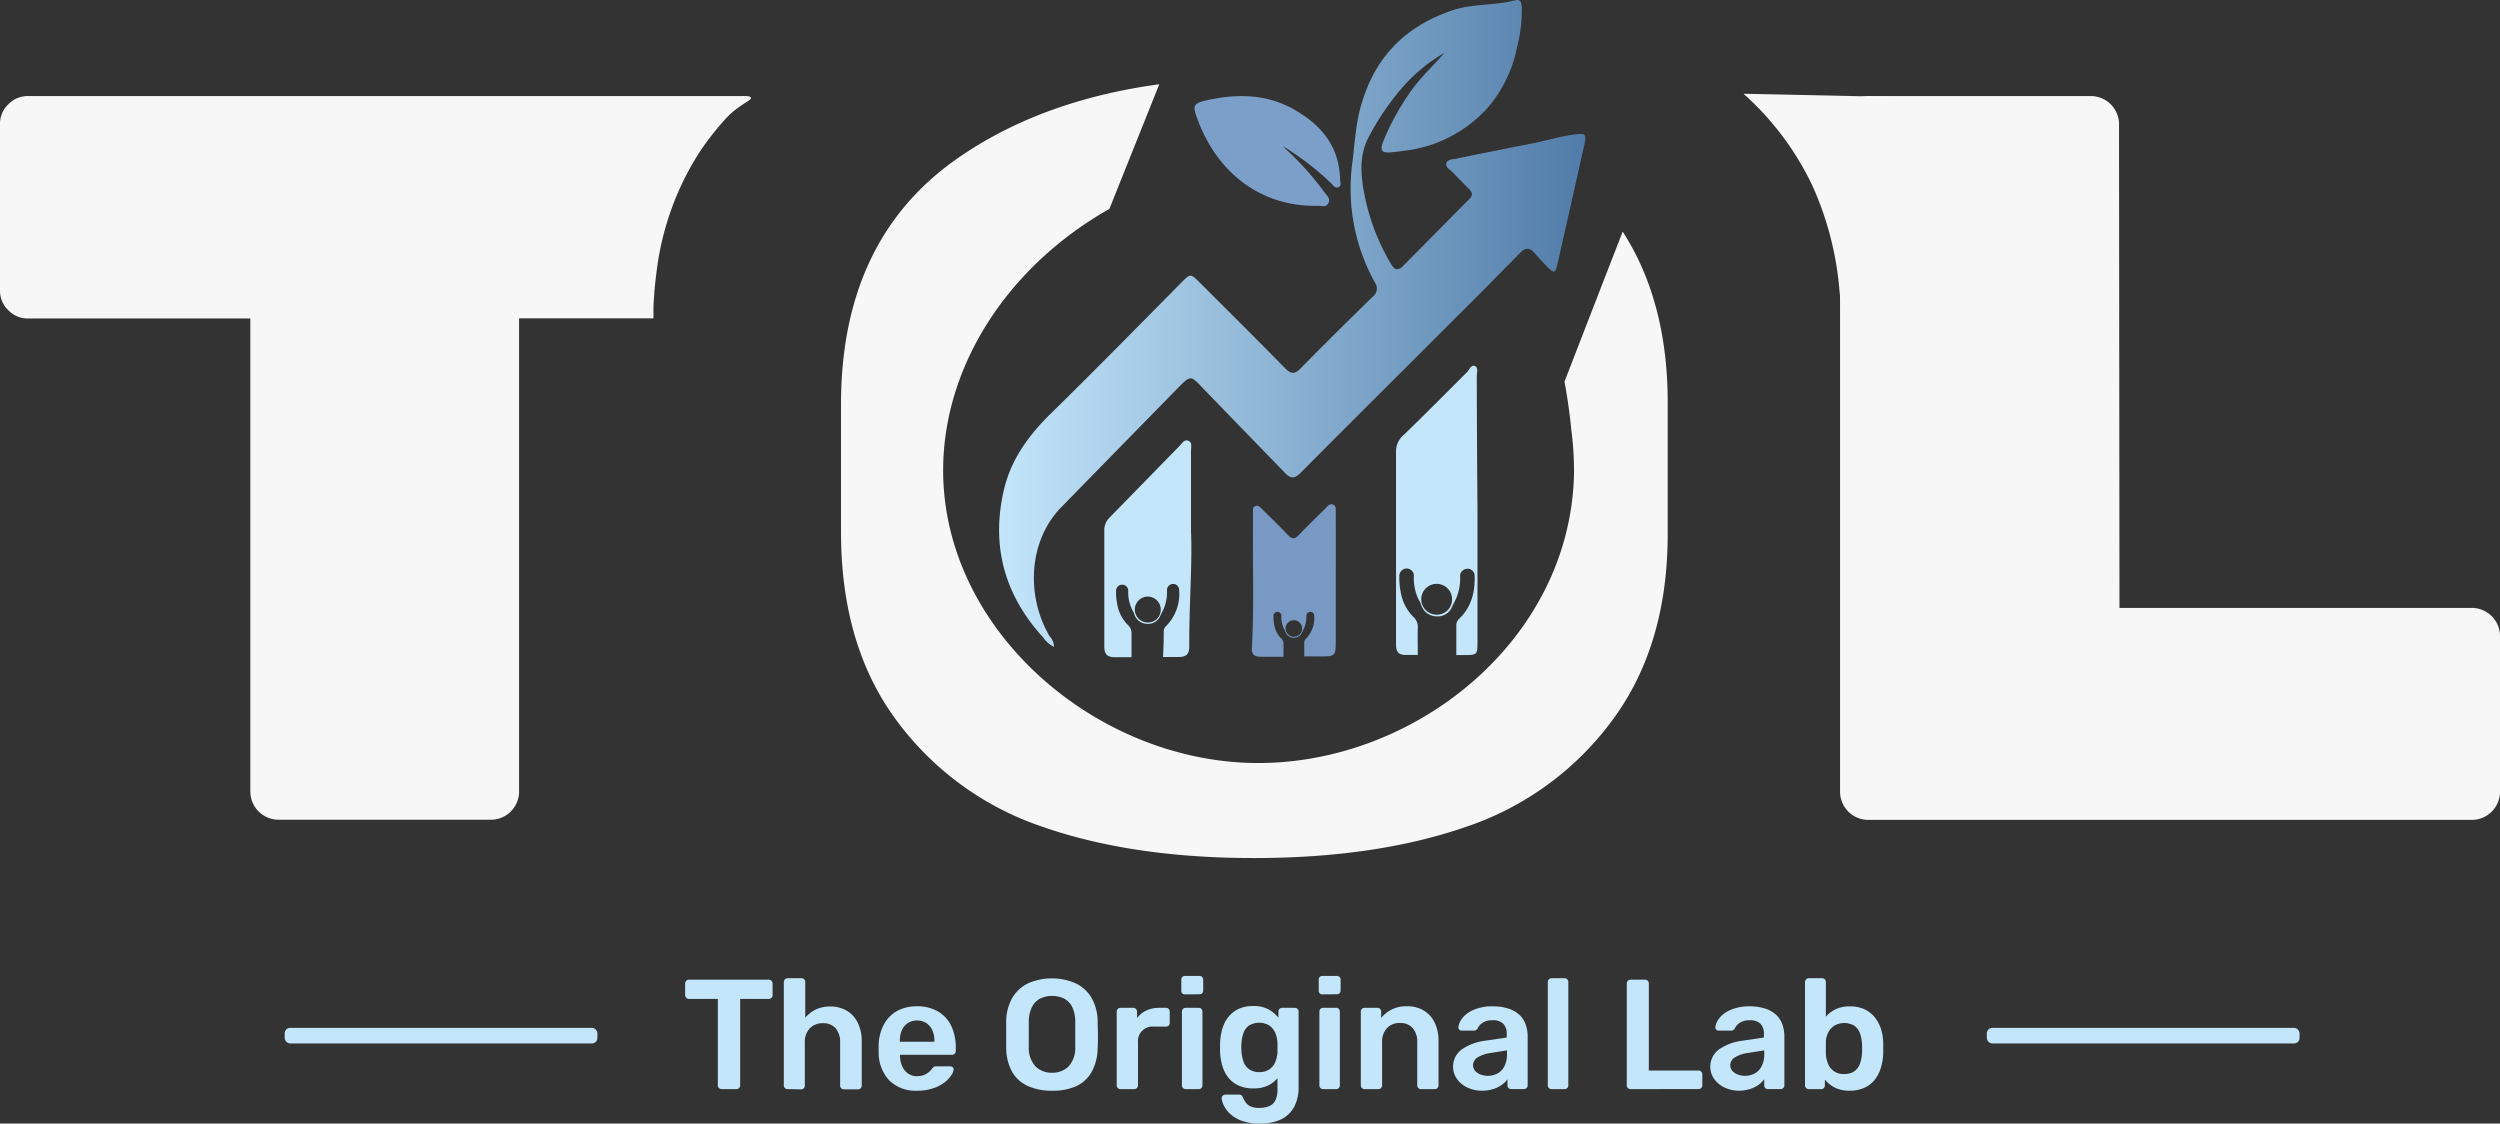 <svg xmlns="http://www.w3.org/2000/svg" xmlns:xlink="http://www.w3.org/1999/xlink" viewBox="0 0 459.36 206.44"><rect x="0" y="0" width="459.36" height="206.44" fill="#333333" stroke="none"/><defs><style>.cls-1{fill:#f8f7f7;}.cls-2{fill:#c3e6fb;}.cls-3{fill:url(#Degradado_sin_nombre_7);}.cls-4{fill:#7b9fc9;}.cls-5{fill:#7899c3;}</style><linearGradient id="Degradado_sin_nombre_7" x1="183.54" y1="59.43" x2="291.31" y2="59.43" gradientUnits="userSpaceOnUse"><stop offset="0" stop-color="#c3e6fb"/><stop offset="1" stop-color="#517ca9"/></linearGradient></defs><g id="Capa_2" data-name="Capa 2"><g id="Logo4"><path class="cls-1" d="M389.44,111.7h64.79a5.19,5.19,0,0,1,5.13,5.13v28.69a5.19,5.19,0,0,1-5.13,5.13h-111a5.19,5.19,0,0,1-5.13-5.13V22.78a5.19,5.19,0,0,1,5.13-5.13h41a5.19,5.19,0,0,1,5.13,5.13Z"/><path class="cls-1" d="M320.36,17.23A53.06,53.06,0,0,1,333,34.08a58.54,58.54,0,0,1,5,19.38c.52,4.73.27,6.77.27,15.69,0,7.89.18,14.56.39,19.54l40.53-70.22Z"/><path class="cls-1" d="M5.13,17.65h131.1c1.37-.06,1.7.13,1.75.3.14.48-1.79,1.12-4,3.2-.48.46-.84.87-1.55,1.69a51.62,51.62,0,0,0-3.6,4.67,51.16,51.16,0,0,0-5.26,10.37A52.52,52.52,0,0,0,120.63,50c-.19,1.46-.31,2.72-.4,3.75,0,.3-.11,1.38-.16,2.56,0,.64,0,1.31,0,1.41,0,.31,0,.57,0,.77H95.38v87a5.19,5.19,0,0,1-5.13,5.13H51.11A5.19,5.19,0,0,1,46,145.52v-87H5.13A4.94,4.94,0,0,1,1.52,57,4.91,4.91,0,0,1,0,53.37V22.78a4.91,4.91,0,0,1,1.52-3.61A4.94,4.94,0,0,1,5.13,17.65Z"/><path class="cls-2" d="M132.59,200.12a.64.64,0,0,1-.49-.2.66.66,0,0,1-.2-.49V183.55h-5.32a.72.72,0,0,1-.69-.69v-2.13a.7.7,0,0,1,.21-.52.66.66,0,0,1,.48-.2h14.66a.69.69,0,0,1,.51.2.7.7,0,0,1,.21.52v2.13a.63.63,0,0,1-.21.48.66.66,0,0,1-.51.21H136v15.88a.66.66,0,0,1-.2.49.68.68,0,0,1-.52.2Z"/><path class="cls-2" d="M144.71,200.12a.62.62,0,0,1-.48-.2.64.64,0,0,1-.21-.49v-19a.72.72,0,0,1,.69-.69h2.56a.63.63,0,0,1,.5.21.65.65,0,0,1,.19.48V187a6.08,6.08,0,0,1,1.9-1.49,6,6,0,0,1,2.76-.57,5.75,5.75,0,0,1,3,.79,5.2,5.2,0,0,1,2,2.22,7.64,7.64,0,0,1,.72,3.45v8.07a.66.66,0,0,1-.2.49.66.66,0,0,1-.49.2h-2.59a.66.66,0,0,1-.49-.2.66.66,0,0,1-.2-.49v-7.9a3.88,3.88,0,0,0-.81-2.61,3,3,0,0,0-2.38-.95,3.16,3.16,0,0,0-2.39.95,3.59,3.59,0,0,0-.91,2.61v7.9a.66.66,0,0,1-.19.49.62.62,0,0,1-.5.2Z"/><path class="cls-2" d="M168.5,200.41a6.86,6.86,0,0,1-5.05-1.84,7.42,7.42,0,0,1-2-5.23,7.18,7.18,0,0,1,0-.73,6.29,6.29,0,0,1,0-.7,8.38,8.38,0,0,1,1-3.74,6.09,6.09,0,0,1,2.42-2.43,7.59,7.59,0,0,1,3.65-.84,7.41,7.41,0,0,1,3.91,1,6.13,6.13,0,0,1,2.39,2.67,9.29,9.29,0,0,1,.8,3.95v.6a.66.66,0,0,1-.2.49.69.69,0,0,1-.52.2h-9.54V194a5.15,5.15,0,0,0,.39,1.86,3.19,3.19,0,0,0,1.06,1.36,2.73,2.73,0,0,0,1.68.52,3.24,3.24,0,0,0,1.36-.25,3.31,3.31,0,0,0,.89-.56,3.38,3.38,0,0,0,.48-.51,1.45,1.45,0,0,1,.42-.42,1.16,1.16,0,0,1,.47-.07h2.48a.68.68,0,0,1,.47.17.5.5,0,0,1,.16.43,2.39,2.39,0,0,1-.48,1.12,5.49,5.49,0,0,1-1.27,1.29,6.82,6.82,0,0,1-2.09,1.05A8.92,8.92,0,0,1,168.5,200.41Zm-3.16-9h6.35v-.09a4.74,4.74,0,0,0-.37-2,3.14,3.14,0,0,0-1.09-1.32,3,3,0,0,0-1.73-.49,3,3,0,0,0-1.72.49,3,3,0,0,0-1.08,1.32,4.92,4.92,0,0,0-.36,2Z"/><path class="cls-2" d="M193.3,200.41a10.37,10.37,0,0,1-4.4-.85A6.31,6.31,0,0,1,186,197a9.26,9.26,0,0,1-1.12-4.41c0-.83,0-1.64,0-2.44s0-1.63,0-2.47a8.88,8.88,0,0,1,1.15-4.37,6.84,6.84,0,0,1,2.91-2.65,11,11,0,0,1,8.67,0,6.83,6.83,0,0,1,2.93,2.65,8.88,8.88,0,0,1,1.15,4.37c0,.84.05,1.66.05,2.47s0,1.61-.05,2.44a9.26,9.26,0,0,1-1.13,4.41,6.23,6.23,0,0,1-2.88,2.61A10.48,10.48,0,0,1,193.3,200.41Zm0-3.3a4.25,4.25,0,0,0,3-1.11,5,5,0,0,0,1.27-3.61c0-.84,0-1.62,0-2.34s0-1.49,0-2.31A6.23,6.23,0,0,0,197,185a3.54,3.54,0,0,0-1.51-1.53,4.89,4.89,0,0,0-2.18-.47,4.83,4.83,0,0,0-2.16.47,3.54,3.54,0,0,0-1.51,1.53,6.1,6.1,0,0,0-.61,2.71c0,.82,0,1.6,0,2.31s0,1.5,0,2.34a5,5,0,0,0,1.26,3.61A4.23,4.23,0,0,0,193.3,197.11Z"/><path class="cls-2" d="M205.88,200.12a.66.66,0,0,1-.49-.2.66.66,0,0,1-.2-.49V185.9a.73.73,0,0,1,.2-.52.7.7,0,0,1,.49-.2h2.33a.72.72,0,0,1,.5.2.71.71,0,0,1,.22.52v1.18a4.36,4.36,0,0,1,1.71-1.41,5.74,5.74,0,0,1,2.42-.49h1.18a.65.65,0,0,1,.5.2.69.69,0,0,1,.19.49v2.07a.67.67,0,0,1-.19.49.65.65,0,0,1-.5.2H212a2.67,2.67,0,0,0-2.9,2.9v7.9a.66.66,0,0,1-.2.49.69.69,0,0,1-.52.2Z"/><path class="cls-2" d="M217.75,182.71a.63.63,0,0,1-.69-.69V180a.68.68,0,0,1,.18-.48.66.66,0,0,1,.51-.2h2.61a.69.69,0,0,1,.52.2.66.66,0,0,1,.2.48V182a.69.69,0,0,1-.2.51.77.77,0,0,1-.52.18Zm.11,17.41a.66.66,0,0,1-.49-.2.66.66,0,0,1-.2-.49V185.87a.68.68,0,0,1,.69-.69h2.39a.67.67,0,0,1,.5.2.73.73,0,0,1,.19.49v13.56a.7.7,0,0,1-.19.49.63.63,0,0,1-.5.2Z"/><path class="cls-2" d="M231.51,206.44a9.39,9.39,0,0,1-3.45-.54,6.58,6.58,0,0,1-2.13-1.32,5.21,5.21,0,0,1-1.1-1.54,4,4,0,0,1-.36-1.19.6.6,0,0,1,.19-.51.69.69,0,0,1,.5-.21h2.5a.74.74,0,0,1,.46.13,1,1,0,0,1,.29.47,4.93,4.93,0,0,0,.46.81,2.29,2.29,0,0,0,.87.73,3.68,3.68,0,0,0,1.63.3,4.69,4.69,0,0,0,1.83-.32,2.22,2.22,0,0,0,1.14-1.06,4.54,4.54,0,0,0,.39-2.07v-2a5.15,5.15,0,0,1-1.77,1.35,6,6,0,0,1-2.66.52,6.42,6.42,0,0,1-2.67-.51,5,5,0,0,1-1.87-1.4,6.35,6.35,0,0,1-1.13-2.14,10.53,10.53,0,0,1-.45-2.73q0-.78,0-1.56a11.29,11.29,0,0,1,.43-2.67,6.35,6.35,0,0,1,1.14-2.17,5.28,5.28,0,0,1,1.88-1.45,6.42,6.42,0,0,1,2.67-.51,5.69,5.69,0,0,1,2.76.61,6.07,6.07,0,0,1,1.84,1.54V185.9a.73.73,0,0,1,.2-.52.68.68,0,0,1,.49-.2h2.33a.7.7,0,0,1,.49.2.73.73,0,0,1,.2.52l0,13.85a7.57,7.57,0,0,1-.78,3.56,5.41,5.41,0,0,1-2.34,2.32A8.72,8.72,0,0,1,231.51,206.44Zm-.14-9.45a3.13,3.13,0,0,0,1.89-.52,3,3,0,0,0,1.07-1.35,5.63,5.63,0,0,0,.4-1.69c0-.25,0-.57,0-1s0-.69,0-.92a5.61,5.61,0,0,0-.4-1.71,3.27,3.27,0,0,0-1.07-1.35,3.65,3.65,0,0,0-3.79,0,2.9,2.9,0,0,0-1,1.39,7,7,0,0,0-.36,1.9,8.3,8.3,0,0,0,0,1.41,7,7,0,0,0,.36,1.88,2.76,2.76,0,0,0,1,1.39A3.14,3.14,0,0,0,231.37,197Z"/><path class="cls-2" d="M243,182.71a.64.64,0,0,1-.69-.69V180a.65.65,0,0,1,.19-.48.62.62,0,0,1,.5-.2h2.62a.66.66,0,0,1,.51.2.62.62,0,0,1,.2.48V182a.66.66,0,0,1-.2.51.72.72,0,0,1-.51.18Zm.12,17.41a.68.68,0,0,1-.69-.69V185.87a.66.66,0,0,1,.2-.49.66.66,0,0,1,.49-.2h2.38a.65.65,0,0,1,.5.2.69.69,0,0,1,.19.49v13.56a.66.66,0,0,1-.19.49.62.62,0,0,1-.5.2Z"/><path class="cls-2" d="M250.73,200.12a.66.66,0,0,1-.49-.2.66.66,0,0,1-.2-.49V185.87a.68.68,0,0,1,.69-.69h2.36a.68.68,0,0,1,.69.69v1.18a5.8,5.8,0,0,1,4.79-2.15,5.7,5.7,0,0,1,3.05.79,5.2,5.2,0,0,1,2,2.22,7.78,7.78,0,0,1,.7,3.45v8.07a.66.66,0,0,1-.2.49.64.64,0,0,1-.49.2H261.1a.66.66,0,0,1-.49-.2.66.66,0,0,1-.2-.49v-7.9a3.83,3.83,0,0,0-.82-2.61,3,3,0,0,0-2.37-.95,3.12,3.12,0,0,0-2.38.95,3.63,3.63,0,0,0-.89,2.61v7.9a.66.66,0,0,1-.2.49.66.66,0,0,1-.49.2Z"/><path class="cls-2" d="M272.31,200.41a6.08,6.08,0,0,1-2.7-.59,4.9,4.9,0,0,1-1.91-1.58,3.93,3.93,0,0,1,.91-5.43,9.72,9.72,0,0,1,4.3-1.59l3.94-.58V190a2.63,2.63,0,0,0-.61-1.87,2.7,2.7,0,0,0-2.07-.66,3.05,3.05,0,0,0-1.68.42,2.5,2.5,0,0,0-1,1.1.73.73,0,0,1-.66.38H268.6a.58.58,0,0,1-.47-.18.61.61,0,0,1-.16-.46,3,3,0,0,1,.37-1.12,4.33,4.33,0,0,1,1.09-1.27,6.18,6.18,0,0,1,1.93-1,8.2,8.2,0,0,1,2.84-.43,9.34,9.34,0,0,1,3.06.44,5.4,5.4,0,0,1,2,1.19,4.54,4.54,0,0,1,1.09,1.76,6.46,6.46,0,0,1,.35,2.12v9a.66.66,0,0,1-.2.49.66.66,0,0,1-.49.2h-2.33a.62.62,0,0,1-.5-.2.66.66,0,0,1-.19-.49v-1.12a4.19,4.19,0,0,1-1,1,5.43,5.43,0,0,1-1.54.78A6.87,6.87,0,0,1,272.31,200.41Zm1-2.73a3.86,3.86,0,0,0,1.83-.43,3.1,3.1,0,0,0,1.29-1.34,4.82,4.82,0,0,0,.47-2.28V193l-2.87.46a6.23,6.23,0,0,0-2.53.83,1.68,1.68,0,0,0-.83,1.41,1.59,1.59,0,0,0,.39,1.08,2.47,2.47,0,0,0,1,.66A3.79,3.79,0,0,0,273.28,197.68Z"/><path class="cls-2" d="M285.09,200.12a.66.66,0,0,1-.49-.2.66.66,0,0,1-.2-.49v-19a.66.66,0,0,1,.2-.48.67.67,0,0,1,.49-.21h2.39a.67.67,0,0,1,.49.21.66.66,0,0,1,.2.48v19a.66.66,0,0,1-.2.49.66.66,0,0,1-.49.2Z"/><path class="cls-2" d="M299.6,200.12a.66.66,0,0,1-.49-.2.66.66,0,0,1-.2-.49V180.7a.68.68,0,0,1,.69-.69h2.67a.68.68,0,0,1,.49.2.66.66,0,0,1,.2.49v16h9.11a.7.7,0,0,1,.52.21.69.69,0,0,1,.2.51v2a.66.66,0,0,1-.2.49.69.69,0,0,1-.52.2Z"/><path class="cls-2" d="M319.57,200.41a6.08,6.08,0,0,1-2.7-.59,4.9,4.9,0,0,1-1.91-1.58,3.92,3.92,0,0,1,.92-5.43,9.63,9.63,0,0,1,4.29-1.59l3.94-.58V190a2.63,2.63,0,0,0-.61-1.87,2.69,2.69,0,0,0-2.06-.66,3.09,3.09,0,0,0-1.69.42,2.5,2.5,0,0,0-1,1.1.73.73,0,0,1-.66.38h-2.27a.58.58,0,0,1-.47-.18.61.61,0,0,1-.16-.46,3,3,0,0,1,.37-1.12,4.23,4.23,0,0,1,1.1-1.27,6,6,0,0,1,1.92-1,8.26,8.26,0,0,1,2.85-.43,9.32,9.32,0,0,1,3,.44,5.4,5.4,0,0,1,2,1.19,4.54,4.54,0,0,1,1.09,1.76,6.46,6.46,0,0,1,.35,2.12v9a.66.66,0,0,1-.2.49.66.66,0,0,1-.49.2h-2.33a.62.62,0,0,1-.5-.2.66.66,0,0,1-.19-.49v-1.12a4.19,4.19,0,0,1-1,1,5.43,5.43,0,0,1-1.54.78A6.82,6.82,0,0,1,319.57,200.41Zm1-2.73a3.83,3.83,0,0,0,1.83-.43,3,3,0,0,0,1.29-1.34,4.82,4.82,0,0,0,.48-2.28V193l-2.88.46a6.12,6.12,0,0,0-2.52.83,1.67,1.67,0,0,0-.84,1.41,1.59,1.59,0,0,0,.39,1.08,2.47,2.47,0,0,0,1,.66A3.79,3.79,0,0,0,320.54,197.68Z"/><path class="cls-2" d="M339.91,200.41a6,6,0,0,1-2.77-.57,5.82,5.82,0,0,1-1.83-1.47v1.06a.69.69,0,0,1-.18.49.66.66,0,0,1-.51.2h-2.27a.62.62,0,0,1-.48-.2.64.64,0,0,1-.21-.49v-19a.72.72,0,0,1,.69-.69h2.45a.64.64,0,0,1,.5.21.69.69,0,0,1,.19.48v6.38a5.48,5.48,0,0,1,1.79-1.36,5.85,5.85,0,0,1,2.63-.53,6.31,6.31,0,0,1,2.64.51,5.32,5.32,0,0,1,1.89,1.45A7,7,0,0,1,345.6,189a9.21,9.21,0,0,1,.43,2.67c0,.35,0,.66,0,.94s0,.59,0,.93a10.27,10.27,0,0,1-.46,2.75,6.72,6.72,0,0,1-1.15,2.17,5.09,5.09,0,0,1-1.87,1.42A6.48,6.48,0,0,1,339.91,200.41Zm-1.06-3.07a3.11,3.11,0,0,0,1.92-.53,3,3,0,0,0,1-1.4,7,7,0,0,0,.36-1.89,12.49,12.49,0,0,0,0-1.73,7,7,0,0,0-.36-1.9,3,3,0,0,0-1-1.39,3.68,3.68,0,0,0-3.79,0,3.34,3.34,0,0,0-1.09,1.3,4,4,0,0,0-.4,1.66c0,.34,0,.71,0,1.1s0,.76,0,1.11a5.6,5.6,0,0,0,.38,1.74,3,3,0,0,0,3,1.94Z"/><rect class="cls-2" x="52.31" y="188.86" width="57.46" height="2.87" rx="1"/><rect class="cls-2" x="365.07" y="188.86" width="57.46" height="2.87" rx="1"/><path class="cls-1" d="M298.16,42.56q-5.36,13.78-10.69,27.56c.43,2.33.91,5.35,1.26,8.9a61.33,61.33,0,0,1,.49,7.81c-.53,30.78-29.33,53.66-58.55,53.37S173.56,116,173.3,86.83c-.17-19.35,11.79-37.85,30.54-48.44q4.59-11.46,9.17-22.91-22,3-37.35,13.81-21.12,14.93-21.13,45V97.76q0,20.89,10.21,34.63a55.14,55.14,0,0,0,26.74,19.5q16.53,5.78,39,5.77t39-5.77a55.14,55.14,0,0,0,26.74-19.5q10.2-13.72,10.21-34.24V73.87Q306.41,55.35,298.16,42.56Z"/><line class="cls-1" x1="213.01" y1="15.48" x2="203.84" y2="38.39"/><path class="cls-3" d="M193.66,118.86a5.31,5.31,0,0,1-2-1.75c-7.12-7.8-9.6-16.89-7.18-27.17,1.31-5.58,4.57-10,8.65-14,8.09-7.93,16-16,24-24.08,1.6-1.61,1.62-1.61,3.26,0,5.25,5.25,10.53,10.48,15.72,15.78,1.1,1.12,1.79,1.16,2.92,0,4.34-4.44,8.77-8.79,13.21-13.14a1.85,1.85,0,0,0,.4-2.57,35.51,35.51,0,0,1-4.2-21.68c.53-4,.66-8.13,2-12C253.1,9.9,258.78,4.58,267,1.86c3.71-1.22,7.65-.81,11.39-1.8,1.09-.29,1.19.57,1.23,1.37a27,27,0,0,1-.9,7.35,24.3,24.3,0,0,1-5.35,11,24.31,24.31,0,0,1-15.28,7.91c-.85.13-1.71.21-2.56.3-1.63.16-2-.35-1.41-1.89a45.56,45.56,0,0,1,5.13-9.36c1.79-2.54,4.09-4.62,6.12-7a30.34,30.34,0,0,0-7.73,6.38,47.81,47.81,0,0,0-6.18,9.12c-1.57,3-1.45,6.05-1,9.1a39.88,39.88,0,0,0,5.14,14.18c.73,1.25,1.4,1.17,2.25.31,4.05-4.08,8.08-8.19,12.14-12.27.73-.73.5-1.28-.12-1.89-1-1-2-2-3-3.05-.46-.49-1.32-.88-1.11-1.63s1.24-.71,1.93-.85c4.73-1,9.47-1.92,14.2-2.86,2.54-.51,5-1.29,7.6-1.59,1.78-.22,2-.05,1.68,1.64q-2.48,11.1-5,22.2c-.4,1.72-.61,1.75-1.89.46-.82-.81-1.58-1.67-2.34-2.53s-1.55-1.11-2.54-.09c-4.62,4.73-9.3,9.41-14,14.09-8.78,8.79-17.61,17.54-26.36,26.36-1.11,1.12-1.83,1.23-2.94.07-5-5.19-10-10.29-15-15.49-2.33-2.44-2.29-2.54-4.7-.08Q205.68,82.27,195,93.2c-6.13,6.29-6.43,16.45-2.13,23.72A2.82,2.82,0,0,1,193.66,118.86Z"/><path class="cls-4" d="M235.68,26.87a54.78,54.78,0,0,1,7.69,8.47c.4.58,1.18,1.16.72,2s-1.24.46-1.91.48c-11.06.23-18.79-6.67-22.18-16-1-2.64-.63-2.88,2.16-3.48,5.52-1.18,10.9-1,15.85,1.91S246.1,27,246.23,33c0,.48.33,1.12-.28,1.39s-.94-.3-1.29-.65a51.14,51.14,0,0,0-7.55-6C236.66,27.39,236.16,27.15,235.68,26.87Z"/><path class="cls-2" d="M218.84,97.58c0-6,0-10.35,0-14.72,0-.66.28-1.56-.47-1.87s-1.21.49-1.68,1c-4.27,4.35-8.51,8.72-12.78,13.07a3.26,3.26,0,0,0-1,2.48c0,7.07,0,14.15,0,21.22,0,1.53.6,2,2,2l3,0h0c0-2,0-3.43,0-4.18a2.24,2.24,0,0,0-.17-1.08,2.33,2.33,0,0,0-.52-.69,7,7,0,0,1-1.95-3.89,9.91,9.91,0,0,1-.2-2.37,1.12,1.12,0,1,1,2.24,0,7.18,7.18,0,0,0,1,4,2.85,2.85,0,0,1,.16.44,2.47,2.47,0,0,0,2.22,1.63,2.42,2.42,0,0,0,2.51-1.47c.22-.47.47-.93.67-1.4a7.9,7.9,0,0,0,.56-3.26,1.11,1.11,0,0,1,.82-1.15,1.09,1.09,0,0,1,1.4.94,8.36,8.36,0,0,1-2.37,6.73,1.4,1.4,0,0,0-.35.49,1.47,1.47,0,0,0-.1.59c0,.46,0,2.17-.13,4.57a.13.13,0,0,1,0,.06l2.77,0c1.45,0,2.07-.44,2.05-2C218.48,111.15,219.11,103.57,218.84,97.58Zm-7.92,16.8a2.38,2.38,0,1,1,2.36-2.38A2.34,2.34,0,0,1,210.92,114.38Z"/><path class="cls-2" d="M271.35,69.16c0-.66.34-1.61-.35-1.91s-1,.7-1.46,1.15c-3.88,3.85-7.71,7.75-11.64,11.54a3.87,3.87,0,0,0-1.39,3q0,17.7,0,35.4c0,1.47.47,2.07,2,2h2c0-1.63-.05-3.25,0-4.88a2.47,2.47,0,0,0-.82-2.11,8.41,8.41,0,0,1-2.33-4.64,12.7,12.7,0,0,1-.24-2.82,1.38,1.38,0,0,1,1.36-1.44,1.36,1.36,0,0,1,1.31,1.47,8.68,8.68,0,0,0,1.18,4.8,3,3,0,0,1,.2.52,2.93,2.93,0,0,0,2.64,2,2.86,2.86,0,0,0,3-1.75c.27-.56.57-1.11.81-1.68a9.35,9.35,0,0,0,.67-3.88,1.32,1.32,0,0,1,1-1.37,1.28,1.28,0,0,1,1.66,1.12c.12,3-.55,5.83-2.82,8a1.61,1.61,0,0,0-.54,1.29c0,1.79,0,3.59,0,5.39h1.35c2.49,0,2.54,0,2.54-2.49q0-12.16,0-24.35h0Q271.37,81.34,271.35,69.16ZM264,112.94a2.83,2.83,0,1,1,2.81-2.82A2.78,2.78,0,0,1,264,112.94Z"/><path class="cls-5" d="M245.44,94.09c0-.51.1-1.14-.49-1.37s-1,.25-1.33.61c-1.68,1.66-3.36,3.31-5,5-.72.75-1.22.76-1.95,0-1.57-1.68-3.24-3.27-4.87-4.88-.32-.31-.66-.73-1.19-.44s-.37.69-.38,1.08c0,.63,0,1.27,0,1.9-.09,7.7.22,15.4-.21,23.1-.08,1.42.77,1.6,1.86,1.59h3.95c0-.75,0-1.5,0-2.25a1.33,1.33,0,0,0-.44-1.15,4.53,4.53,0,0,1-1.26-2.51,6.5,6.5,0,0,1-.13-1.53.73.73,0,1,1,1.45,0,4.65,4.65,0,0,0,.63,2.6,1.36,1.36,0,0,1,.11.28,1.61,1.61,0,0,0,1.43,1.06,1.56,1.56,0,0,0,1.62-1c.15-.3.31-.6.44-.91a5.2,5.2,0,0,0,.36-2.1.72.72,0,0,1,1.43-.14,5.43,5.43,0,0,1-1.53,4.35.84.84,0,0,0-.29.69c0,.85,0,1.7,0,2.54h3.44c2.1,0,2.34-.24,2.35-2.42,0-3.91,0-7.82,0-11.73h0Q245.45,100.29,245.44,94.09ZM237.72,117a1.52,1.52,0,0,1-1.5-1.55,1.52,1.52,0,1,1,1.5,1.55Z"/></g></g></svg>
